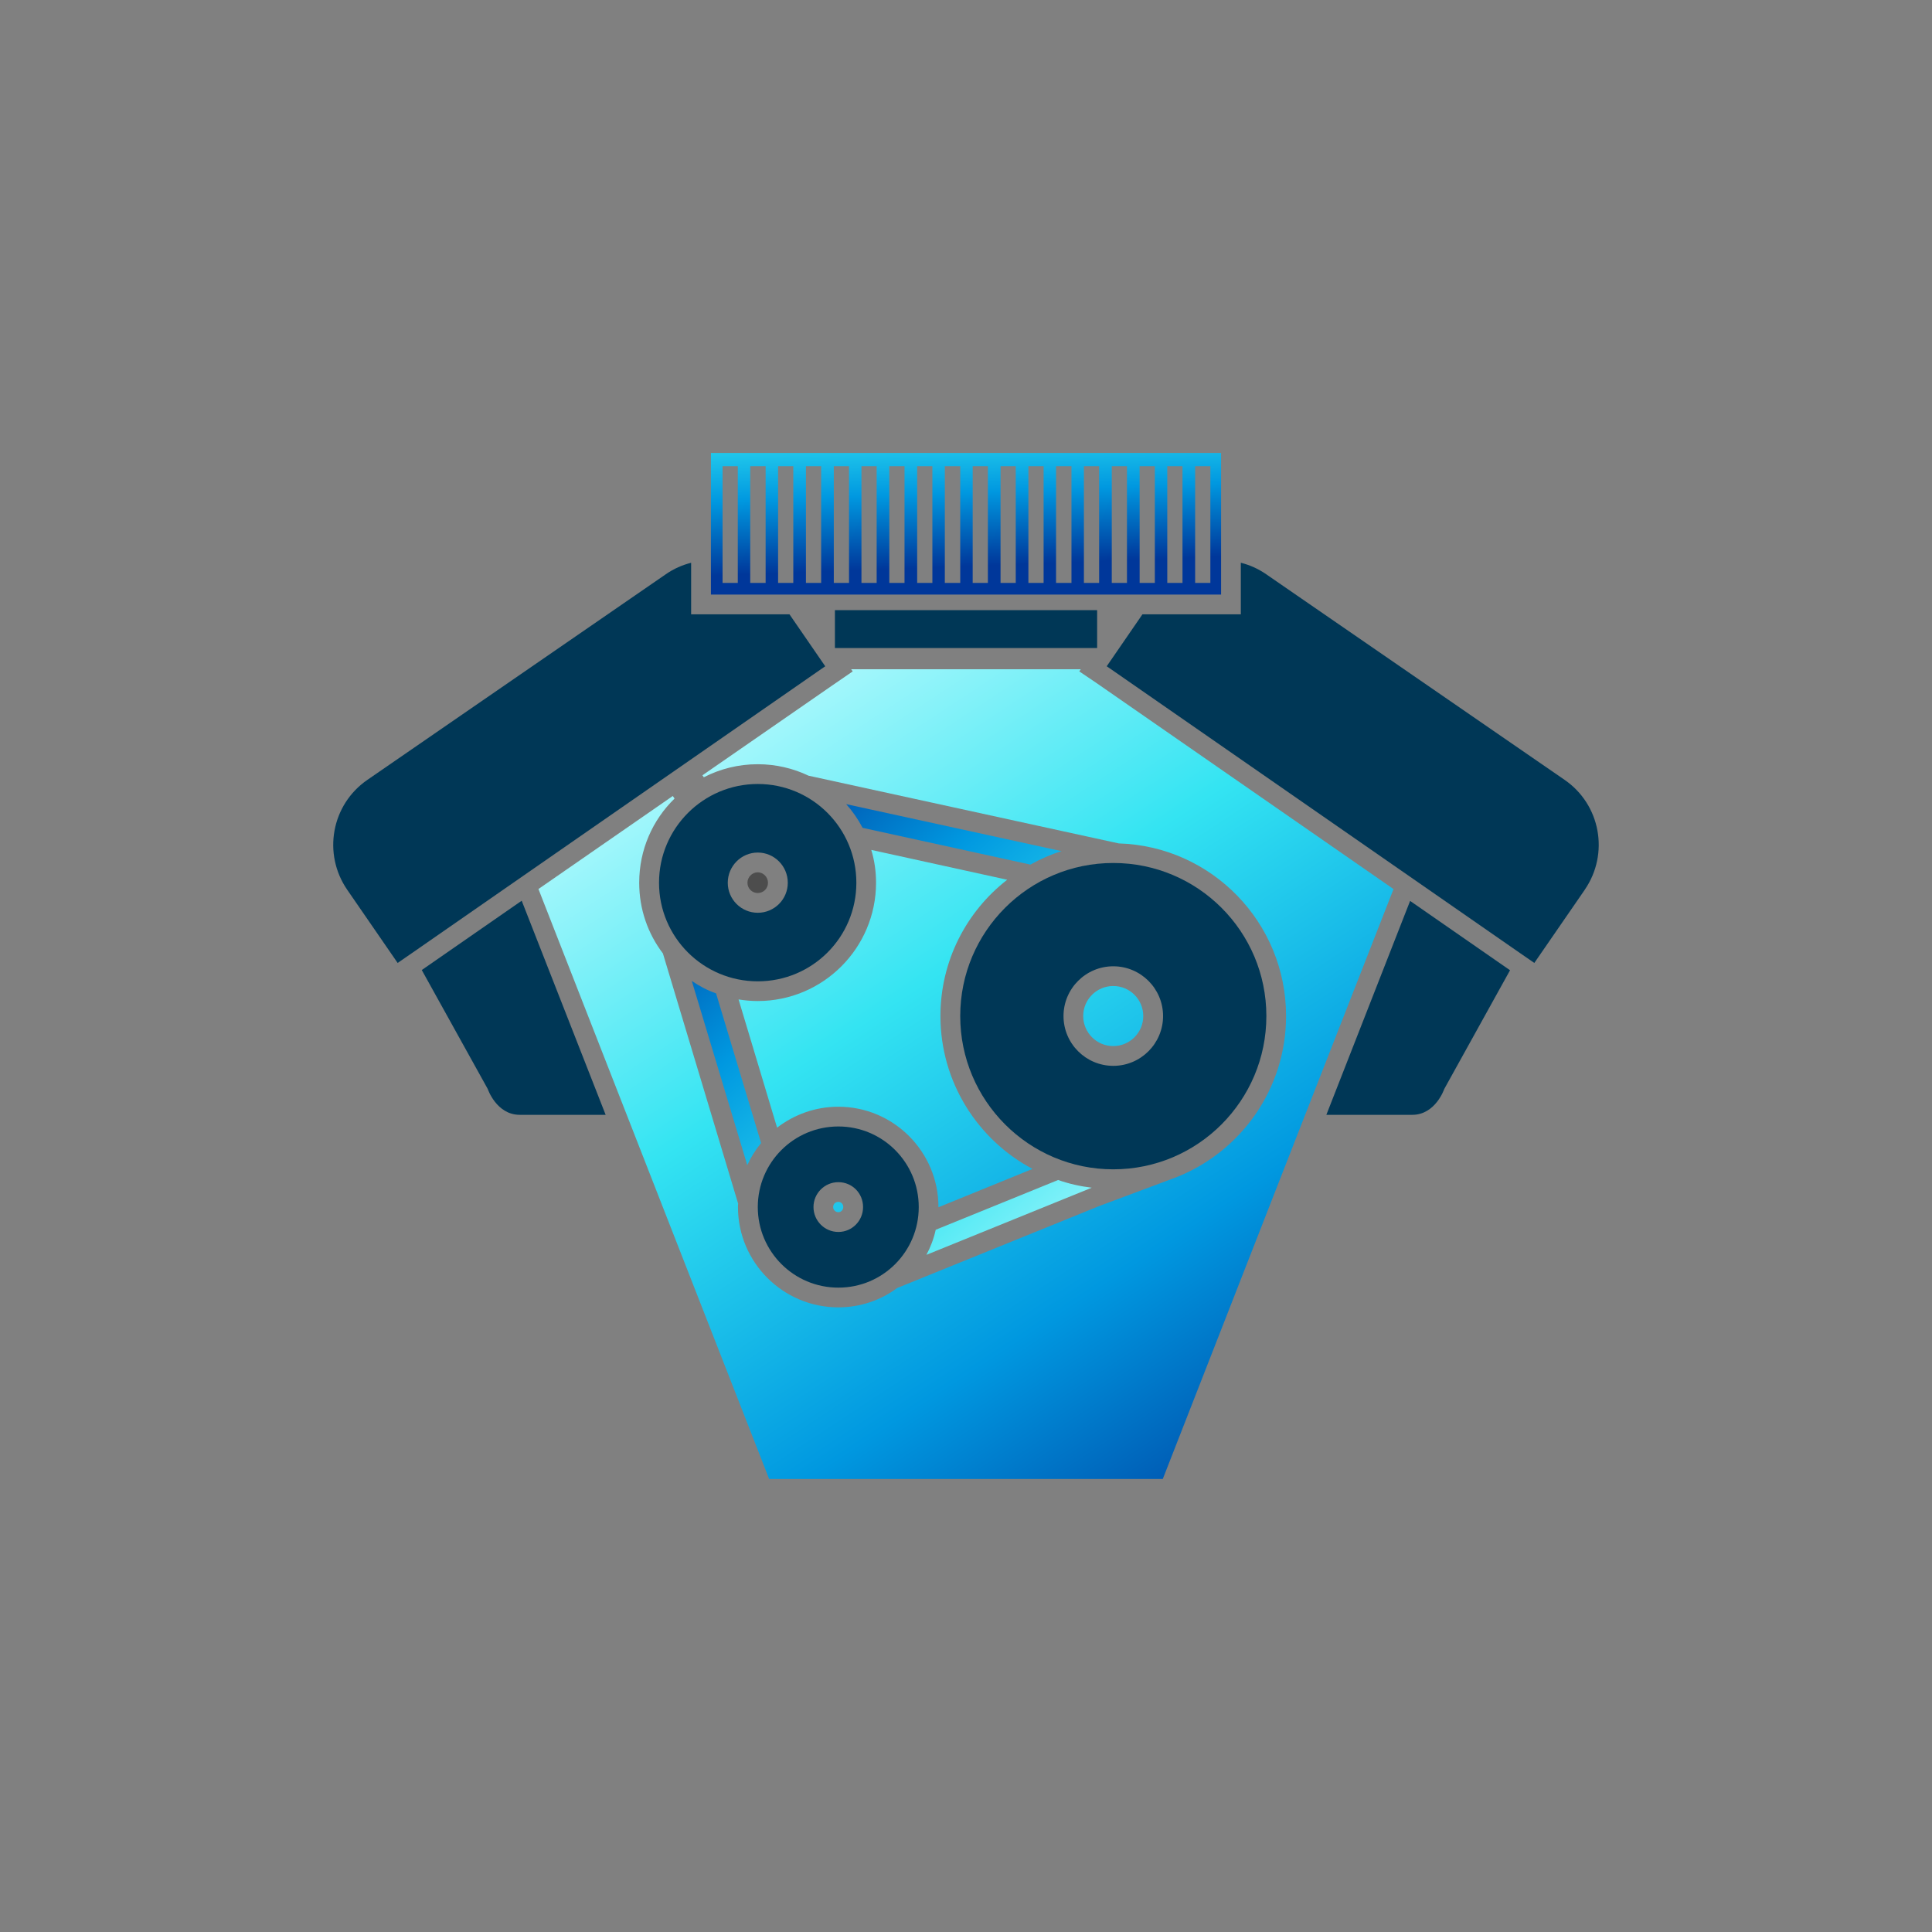 <?xml version="1.0" encoding="UTF-8"?>
<svg id="Capa_1" data-name="Capa 1" xmlns="http://www.w3.org/2000/svg" xmlns:xlink="http://www.w3.org/1999/xlink" viewBox="0 0 1000 1000">
  <rect x="0" y="0" width="1000" height="1000" fill="#808080" stroke="none"/>
  <defs>
    <linearGradient id="linear-gradient" x1="395.74" y1="364.09" x2="680.54" y2="796.2" gradientUnits="userSpaceOnUse">
      <stop offset="0" stop-color="#aaf8fc"/>
      <stop offset=".32" stop-color="#34e4f2"/>
      <stop offset=".67" stop-color="#0098e0"/>
      <stop offset="1" stop-color="#00379a"/>
    </linearGradient>
    <linearGradient id="linear-gradient-2" x1="556.33" y1="668.77" x2="342.46" y2="438.54" xlink:href="#linear-gradient"/>
    <linearGradient id="linear-gradient-3" x1="641.8" y1="589.38" x2="427.93" y2="359.14" xlink:href="#linear-gradient"/>
    <linearGradient id="linear-gradient-4" x1="515.9" y1="706.33" x2="302.03" y2="476.09" xlink:href="#linear-gradient"/>
    <linearGradient id="linear-gradient-5" x1="496.47" y1="177.43" x2="500.83" y2="293.09" xlink:href="#linear-gradient"/>
  </defs>
  <path d="m397.51,456.91c0,2.97-2.35,5.32-5.31,5.32s-5.32-2.36-5.32-5.32,2.46-5.41,5.32-5.41,5.31,2.45,5.31,5.41Z" style="fill: #4d4d4d; stroke-width: 0px;"/>
  <path d="m576.21,510.38c-8.59,0-15.54,6.95-15.54,15.53s6.96,15.54,15.54,15.54,15.53-6.96,15.53-15.54-6.95-15.53-15.53-15.53Zm0,0c-8.59,0-15.54,6.95-15.54,15.53s6.96,15.54,15.54,15.54,15.53-6.96,15.53-15.54-6.95-15.53-15.53-15.53Zm-41.81,94.66c-28.32-15.03-47.64-44.88-47.64-79.13,0-28.62,13.49-54.18,34.55-70.53l-70.33-15.44c1.64,5.42,2.46,11.04,2.46,16.97,0,33.73-27.4,61.24-61.24,61.24-3.37,0-6.75-.31-9.91-.82l19.93,66.35c8.8-6.75,19.74-10.84,31.7-10.84,28.62,0,51.82,23.31,51.82,51.93v.11l48.67-19.84Zm-100.49,17.07c-1.54,0-2.67,1.13-2.67,2.66,0,1.44,1.23,2.67,2.67,2.67s2.56-1.23,2.56-2.67c0-1.53-1.13-2.66-2.56-2.66Zm142.3-111.74c-8.59,0-15.54,6.95-15.54,15.53s6.96,15.54,15.54,15.54,15.53-6.96,15.53-15.54-6.95-15.53-15.53-15.53Zm0,0c-8.59,0-15.54,6.95-15.54,15.53s6.96,15.54,15.54,15.54,15.53-6.96,15.53-15.54-6.95-15.53-15.53-15.53Zm-41.81,94.66c-28.32-15.03-47.64-44.88-47.64-79.13,0-28.62,13.49-54.18,34.55-70.53l-70.33-15.44c1.64,5.42,2.46,11.04,2.46,16.97,0,33.73-27.4,61.24-61.24,61.24-3.37,0-6.75-.31-9.91-.82l19.93,66.35c8.8-6.75,19.74-10.84,31.7-10.84,28.62,0,51.82,23.31,51.82,51.93v.11l48.67-19.84Zm-100.49,17.07c-1.54,0-2.67,1.13-2.67,2.66,0,1.44,1.23,2.67,2.67,2.67s2.56-1.23,2.56-2.67c0-1.53-1.13-2.66-2.56-2.66Zm0,0c-1.54,0-2.67,1.13-2.67,2.66,0,1.44,1.23,2.67,2.67,2.67s2.56-1.23,2.56-2.67c0-1.53-1.13-2.66-2.56-2.66Zm100.49-17.07c-28.32-15.03-47.64-44.88-47.64-79.13,0-28.62,13.49-54.18,34.55-70.53l-70.33-15.44c1.64,5.42,2.46,11.04,2.46,16.97,0,33.73-27.4,61.24-61.24,61.24-3.37,0-6.75-.31-9.91-.82l19.93,66.35c8.8-6.75,19.74-10.84,31.7-10.84,28.62,0,51.82,23.31,51.82,51.93v.11l48.67-19.84Zm41.81-94.66c-8.59,0-15.54,6.95-15.54,15.53s6.96,15.54,15.54,15.54,15.53-6.96,15.53-15.54-6.95-15.53-15.53-15.53Zm0,0c-8.59,0-15.54,6.95-15.54,15.53s6.96,15.54,15.54,15.54,15.53-6.96,15.53-15.54-6.95-15.53-15.53-15.53Zm-41.81,94.66c-28.32-15.03-47.64-44.88-47.64-79.13,0-28.62,13.49-54.18,34.55-70.53l-70.33-15.44c1.64,5.42,2.46,11.04,2.46,16.97,0,33.73-27.4,61.24-61.24,61.24-3.37,0-6.75-.31-9.91-.82l19.93,66.35c8.8-6.75,19.74-10.84,31.7-10.84,28.62,0,51.82,23.31,51.82,51.93v.11l48.67-19.84Zm-100.49,17.07c-1.54,0-2.67,1.13-2.67,2.66,0,1.44,1.23,2.67,2.67,2.67s2.56-1.23,2.56-2.67c0-1.53-1.13-2.66-2.56-2.66Zm0,0c-1.54,0-2.67,1.13-2.67,2.66,0,1.44,1.23,2.67,2.67,2.67s2.56-1.23,2.56-2.67c0-1.53-1.13-2.66-2.56-2.66Zm100.49-17.07c-28.32-15.03-47.64-44.88-47.64-79.13,0-28.62,13.49-54.18,34.55-70.53l-70.33-15.44c1.64,5.42,2.46,11.04,2.46,16.97,0,33.73-27.4,61.24-61.24,61.24-3.37,0-6.75-.31-9.91-.82l19.93,66.35c8.8-6.75,19.74-10.84,31.7-10.84,28.62,0,51.82,23.31,51.82,51.93v.11l48.67-19.84Zm41.81-94.66c-8.59,0-15.54,6.95-15.54,15.53s6.96,15.54,15.54,15.54,15.53-6.96,15.53-15.54-6.95-15.53-15.53-15.53Zm-9.1-157.13l-8.48-5.73.81-1.12h-118.89l.82,1.12-10.73,7.37-67.06,46.41.71,1.02c8.39-4.29,17.79-6.75,27.91-6.75,9.4,0,18.4,2.15,26.27,5.93l160.61,35.06c48.04,1.44,86.59,40.89,86.59,89.35,0,37.83-23.51,70.23-56.74,83.42l-1.95.72-38.03,14.21-104.59,42.43c-8.49,6.34-19.12,10.01-30.46,10.01-28.62,0-51.93-23.3-51.93-51.93,0-.61,0-1.12.1-1.74l-38.95-129.53c-7.78-10.22-12.27-22.9-12.27-36.6,0-17.07,6.95-32.51,18.3-43.55l-.92-1.33-69.53,48.15,45.7,116.85,73.71,188.52h203.74l73.71-188.52,45.7-116.75v-.1l-154.16-106.93Zm24.64,172.66c0-8.59-6.95-15.53-15.53-15.53s-15.54,6.95-15.54,15.53,6.96,15.54,15.54,15.54,15.53-6.96,15.53-15.54Zm-199.55-7.77c-3.37,0-6.75-.31-9.91-.82l19.93,66.35c8.8-6.75,19.74-10.84,31.7-10.84,28.62,0,51.82,23.31,51.82,51.93v.11l48.67-19.84c-28.32-15.03-47.64-44.88-47.64-79.13,0-28.62,13.49-54.18,34.55-70.53l-70.33-15.44c1.64,5.42,2.46,11.04,2.46,16.97,0,33.73-27.4,61.24-61.24,61.24Zm39.05,106.62c0,1.44,1.23,2.67,2.67,2.67s2.56-1.23,2.56-2.67c0-1.53-1.13-2.66-2.56-2.66-1.54,0-2.67,1.13-2.67,2.66Zm144.97-114.39c-8.59,0-15.54,6.95-15.54,15.53s6.96,15.54,15.54,15.54,15.53-6.96,15.53-15.54-6.95-15.53-15.53-15.53Zm-41.81,94.66c-28.32-15.03-47.64-44.88-47.64-79.13,0-28.62,13.49-54.18,34.55-70.53l-70.33-15.44c1.64,5.42,2.46,11.04,2.46,16.97,0,33.73-27.4,61.24-61.24,61.24-3.37,0-6.75-.31-9.91-.82l19.93,66.35c8.8-6.75,19.74-10.84,31.7-10.84,28.62,0,51.82,23.31,51.82,51.93v.11l48.67-19.84Zm-100.49,17.07c-1.54,0-2.67,1.13-2.67,2.66,0,1.44,1.23,2.67,2.67,2.67s2.56-1.23,2.56-2.67c0-1.53-1.13-2.66-2.56-2.66Zm0,0c-1.54,0-2.67,1.13-2.67,2.66,0,1.44,1.23,2.67,2.67,2.67s2.56-1.23,2.56-2.67c0-1.53-1.13-2.66-2.56-2.66Zm100.49-17.07c-28.32-15.03-47.64-44.88-47.64-79.13,0-28.62,13.49-54.18,34.55-70.53l-70.33-15.44c1.64,5.42,2.46,11.04,2.46,16.97,0,33.73-27.4,61.24-61.24,61.24-3.37,0-6.75-.31-9.91-.82l19.93,66.35c8.8-6.75,19.74-10.84,31.7-10.84,28.62,0,51.82,23.31,51.82,51.93v.11l48.67-19.84Zm41.81-94.66c-8.59,0-15.54,6.95-15.54,15.53s6.96,15.54,15.54,15.54,15.53-6.96,15.53-15.54-6.95-15.53-15.53-15.53Zm0,0c-8.59,0-15.54,6.95-15.54,15.53s6.96,15.54,15.54,15.54,15.53-6.96,15.53-15.54-6.95-15.53-15.53-15.53Zm-41.81,94.66c-28.32-15.03-47.64-44.88-47.64-79.13,0-28.62,13.49-54.18,34.55-70.53l-70.33-15.44c1.64,5.42,2.46,11.04,2.46,16.97,0,33.73-27.4,61.24-61.24,61.24-3.37,0-6.75-.31-9.91-.82l19.93,66.35c8.8-6.75,19.74-10.84,31.7-10.84,28.62,0,51.82,23.31,51.82,51.93v.11l48.67-19.84Zm-100.49,17.07c-1.54,0-2.67,1.13-2.67,2.66,0,1.44,1.23,2.67,2.67,2.67s2.56-1.23,2.56-2.67c0-1.53-1.13-2.66-2.56-2.66Zm100.49-17.07c-28.32-15.03-47.64-44.88-47.64-79.13,0-28.62,13.49-54.18,34.55-70.53l-70.33-15.44c1.64,5.42,2.46,11.04,2.46,16.97,0,33.73-27.4,61.24-61.24,61.24-3.37,0-6.75-.31-9.91-.82l19.93,66.35c8.8-6.75,19.74-10.84,31.7-10.84,28.62,0,51.82,23.31,51.82,51.93v.11l48.67-19.84Zm41.81-94.66c-8.59,0-15.54,6.95-15.54,15.53s6.96,15.54,15.54,15.54,15.53-6.96,15.53-15.54-6.95-15.53-15.53-15.53Zm0,0c-8.59,0-15.54,6.95-15.54,15.53s6.96,15.54,15.54,15.54,15.53-6.96,15.53-15.54-6.95-15.53-15.53-15.53Zm-41.81,94.66c-28.32-15.03-47.64-44.88-47.64-79.13,0-28.62,13.49-54.18,34.55-70.53l-70.33-15.44c1.64,5.42,2.46,11.04,2.46,16.97,0,33.73-27.4,61.24-61.24,61.24-3.37,0-6.75-.31-9.91-.82l19.93,66.35c8.8-6.75,19.74-10.84,31.7-10.84,28.62,0,51.82,23.31,51.82,51.93v.11l48.67-19.84Zm41.81-94.66c-8.59,0-15.54,6.95-15.54,15.53s6.96,15.54,15.54,15.54,15.53-6.96,15.53-15.54-6.95-15.53-15.53-15.53Zm0,0c-8.59,0-15.54,6.95-15.54,15.53s6.96,15.54,15.54,15.54,15.53-6.96,15.53-15.54-6.95-15.53-15.53-15.53Zm-142.3,111.74c-1.54,0-2.67,1.13-2.67,2.66,0,1.44,1.23,2.67,2.67,2.67s2.56-1.23,2.56-2.67c0-1.53-1.13-2.66-2.56-2.66Zm100.49-17.07c-28.32-15.03-47.64-44.88-47.64-79.13,0-28.62,13.49-54.18,34.55-70.53l-70.33-15.44c1.64,5.42,2.46,11.04,2.46,16.97,0,33.73-27.4,61.24-61.24,61.24-3.37,0-6.75-.31-9.91-.82l19.93,66.35c8.8-6.75,19.74-10.84,31.7-10.84,28.62,0,51.82,23.31,51.82,51.93v.11l48.67-19.84Zm41.81-94.66c-8.59,0-15.54,6.95-15.54,15.53s6.96,15.54,15.54,15.54,15.53-6.96,15.53-15.54-6.95-15.53-15.53-15.53Z" style="fill: url(#linear-gradient); stroke-width: 0px;"/>
  <path d="m565.07,614.76l-85.57,34.75c2.15-3.98,3.78-8.28,4.8-12.88v-.1l63.39-25.77c5.52,1.95,11.34,3.27,17.38,3.99Z" style="fill: url(#linear-gradient-2); stroke-width: 0px;"/>
  <path d="m549.43,440.55c-5.62,1.74-10.94,4.08-16.05,6.95h-.1l-86.8-19.01c-2.35-4.5-5.21-8.6-8.49-12.27l111.44,24.33Z" style="fill: url(#linear-gradient-3); stroke-width: 0px;"/>
  <path d="m393.94,591.65c-2.86,3.47-5.32,7.36-7.16,11.44l-28.72-95.37c3.88,2.66,8.08,4.9,12.57,6.44l23.31,77.49Z" style="fill: url(#linear-gradient-4); stroke-width: 0px;"/>
  <path d="m576.24,446.68c-43.76,0-79.23,35.48-79.23,79.23s35.47,79.33,79.23,79.33,79.23-35.57,79.23-79.33-35.47-79.23-79.23-79.23Zm0,105c-14.21,0-25.77-11.55-25.77-25.77s11.56-25.76,25.77-25.76,25.76,11.55,25.76,25.76-11.55,25.77-25.76,25.77Z" style="fill: #003756; stroke-width: 0px;"/>
  <path d="m392.23,405.79c-28.21,0-51.12,22.9-51.12,51.12s22.9,51.02,51.12,51.02,51.02-22.8,51.02-51.02-22.8-51.12-51.02-51.12Zm0,66.66c-8.59,0-15.54-6.96-15.54-15.54s6.96-15.63,15.54-15.63,15.53,7.05,15.53,15.63-6.95,15.54-15.53,15.54Z" style="fill: #003756; stroke-width: 0px;"/>
  <path d="m433.94,583.06c-23.1,0-41.71,18.71-41.71,41.71s18.61,41.71,41.71,41.71,41.6-18.71,41.6-41.71-18.6-41.71-41.6-41.71Zm0,54.6c-7.16,0-12.88-5.83-12.88-12.89s5.72-12.88,12.88-12.88,12.78,5.73,12.78,12.88-5.73,12.89-12.78,12.89Z" style="fill: #003756; stroke-width: 0px;"/>
  <path d="m367.97,234.45v73.3h264.06v-73.3h-264.06Zm13.91,67.27h-7.88v-60.42h7.88v60.42Zm14.41,0h-7.97v-60.42h7.97v60.42Zm14.32,0h-7.87v-60.42h7.87v60.42Zm14.42,0h-7.88v-60.42h7.88v60.42Zm14.42,0h-7.88v-60.42h7.88v60.42Zm14.31,0h-7.87v-60.42h7.87v60.42Zm14.42,0h-7.87v-60.42h7.87v60.42Zm14.42,0h-7.88v-60.42h7.88v60.42Zm14.42,0h-7.98v-60.42h7.98v60.42Zm14.31,0h-7.87v-60.42h7.87v60.42Zm14.42,0h-7.87v-60.42h7.87v60.42Zm14.42,0h-7.87v-60.42h7.87v60.42Zm14.42,0h-7.98v-60.42h7.98v60.42Zm14.32,0h-7.88v-60.42h7.88v60.42Zm14.41,0h-7.87v-60.42h7.87v60.42Zm14.42,0h-7.87v-60.42h7.87v60.42Zm14.32,0h-7.88v-60.42h7.88v60.42Zm14.42,0h-7.88v-60.42h7.88v60.42Z" style="fill: url(#linear-gradient-5); stroke-width: 0px;"/>
  <rect x="432.15" y="315.81" width="135.72" height="19.61" style="fill: #003756; stroke-width: 0px;"/>
  <path d="m427.16,344.86l-2.25,1.54-149.97,104.07-61.55,42.73-7.57,5.22-26.07-37.83c-12.88-18.71-8.18-44.17,10.43-56.95l154.46-106.42c4.09-2.86,8.59-4.8,13.09-5.93v26.69h50.91l18.51,26.89Z" style="fill: #003756; stroke-width: 0px;"/>
  <path d="m313.48,577.03h-44.47c-12.07,0-16.56-13.39-16.56-13.39l-34.14-61.55,51.72-35.88,43.45,110.82Z" style="fill: #003756; stroke-width: 0px;"/>
  <path d="m820.24,460.59l-26.08,37.83-7.56-5.22-61.55-42.73-149.97-104.07-2.25-1.54,18.5-26.89h50.92v-26.69c4.49,1.13,9,3.08,13.09,5.93l154.46,106.42c18.61,12.78,23.31,38.24,10.43,56.95Z" style="fill: #003756; stroke-width: 0px;"/>
  <path d="m781.59,502.2l-34.04,61.44s-4.5,13.39-16.56,13.39h-44.47l43.35-110.72,51.72,35.89Z" style="fill: #003756; stroke-width: 0px;"/>
</svg>
